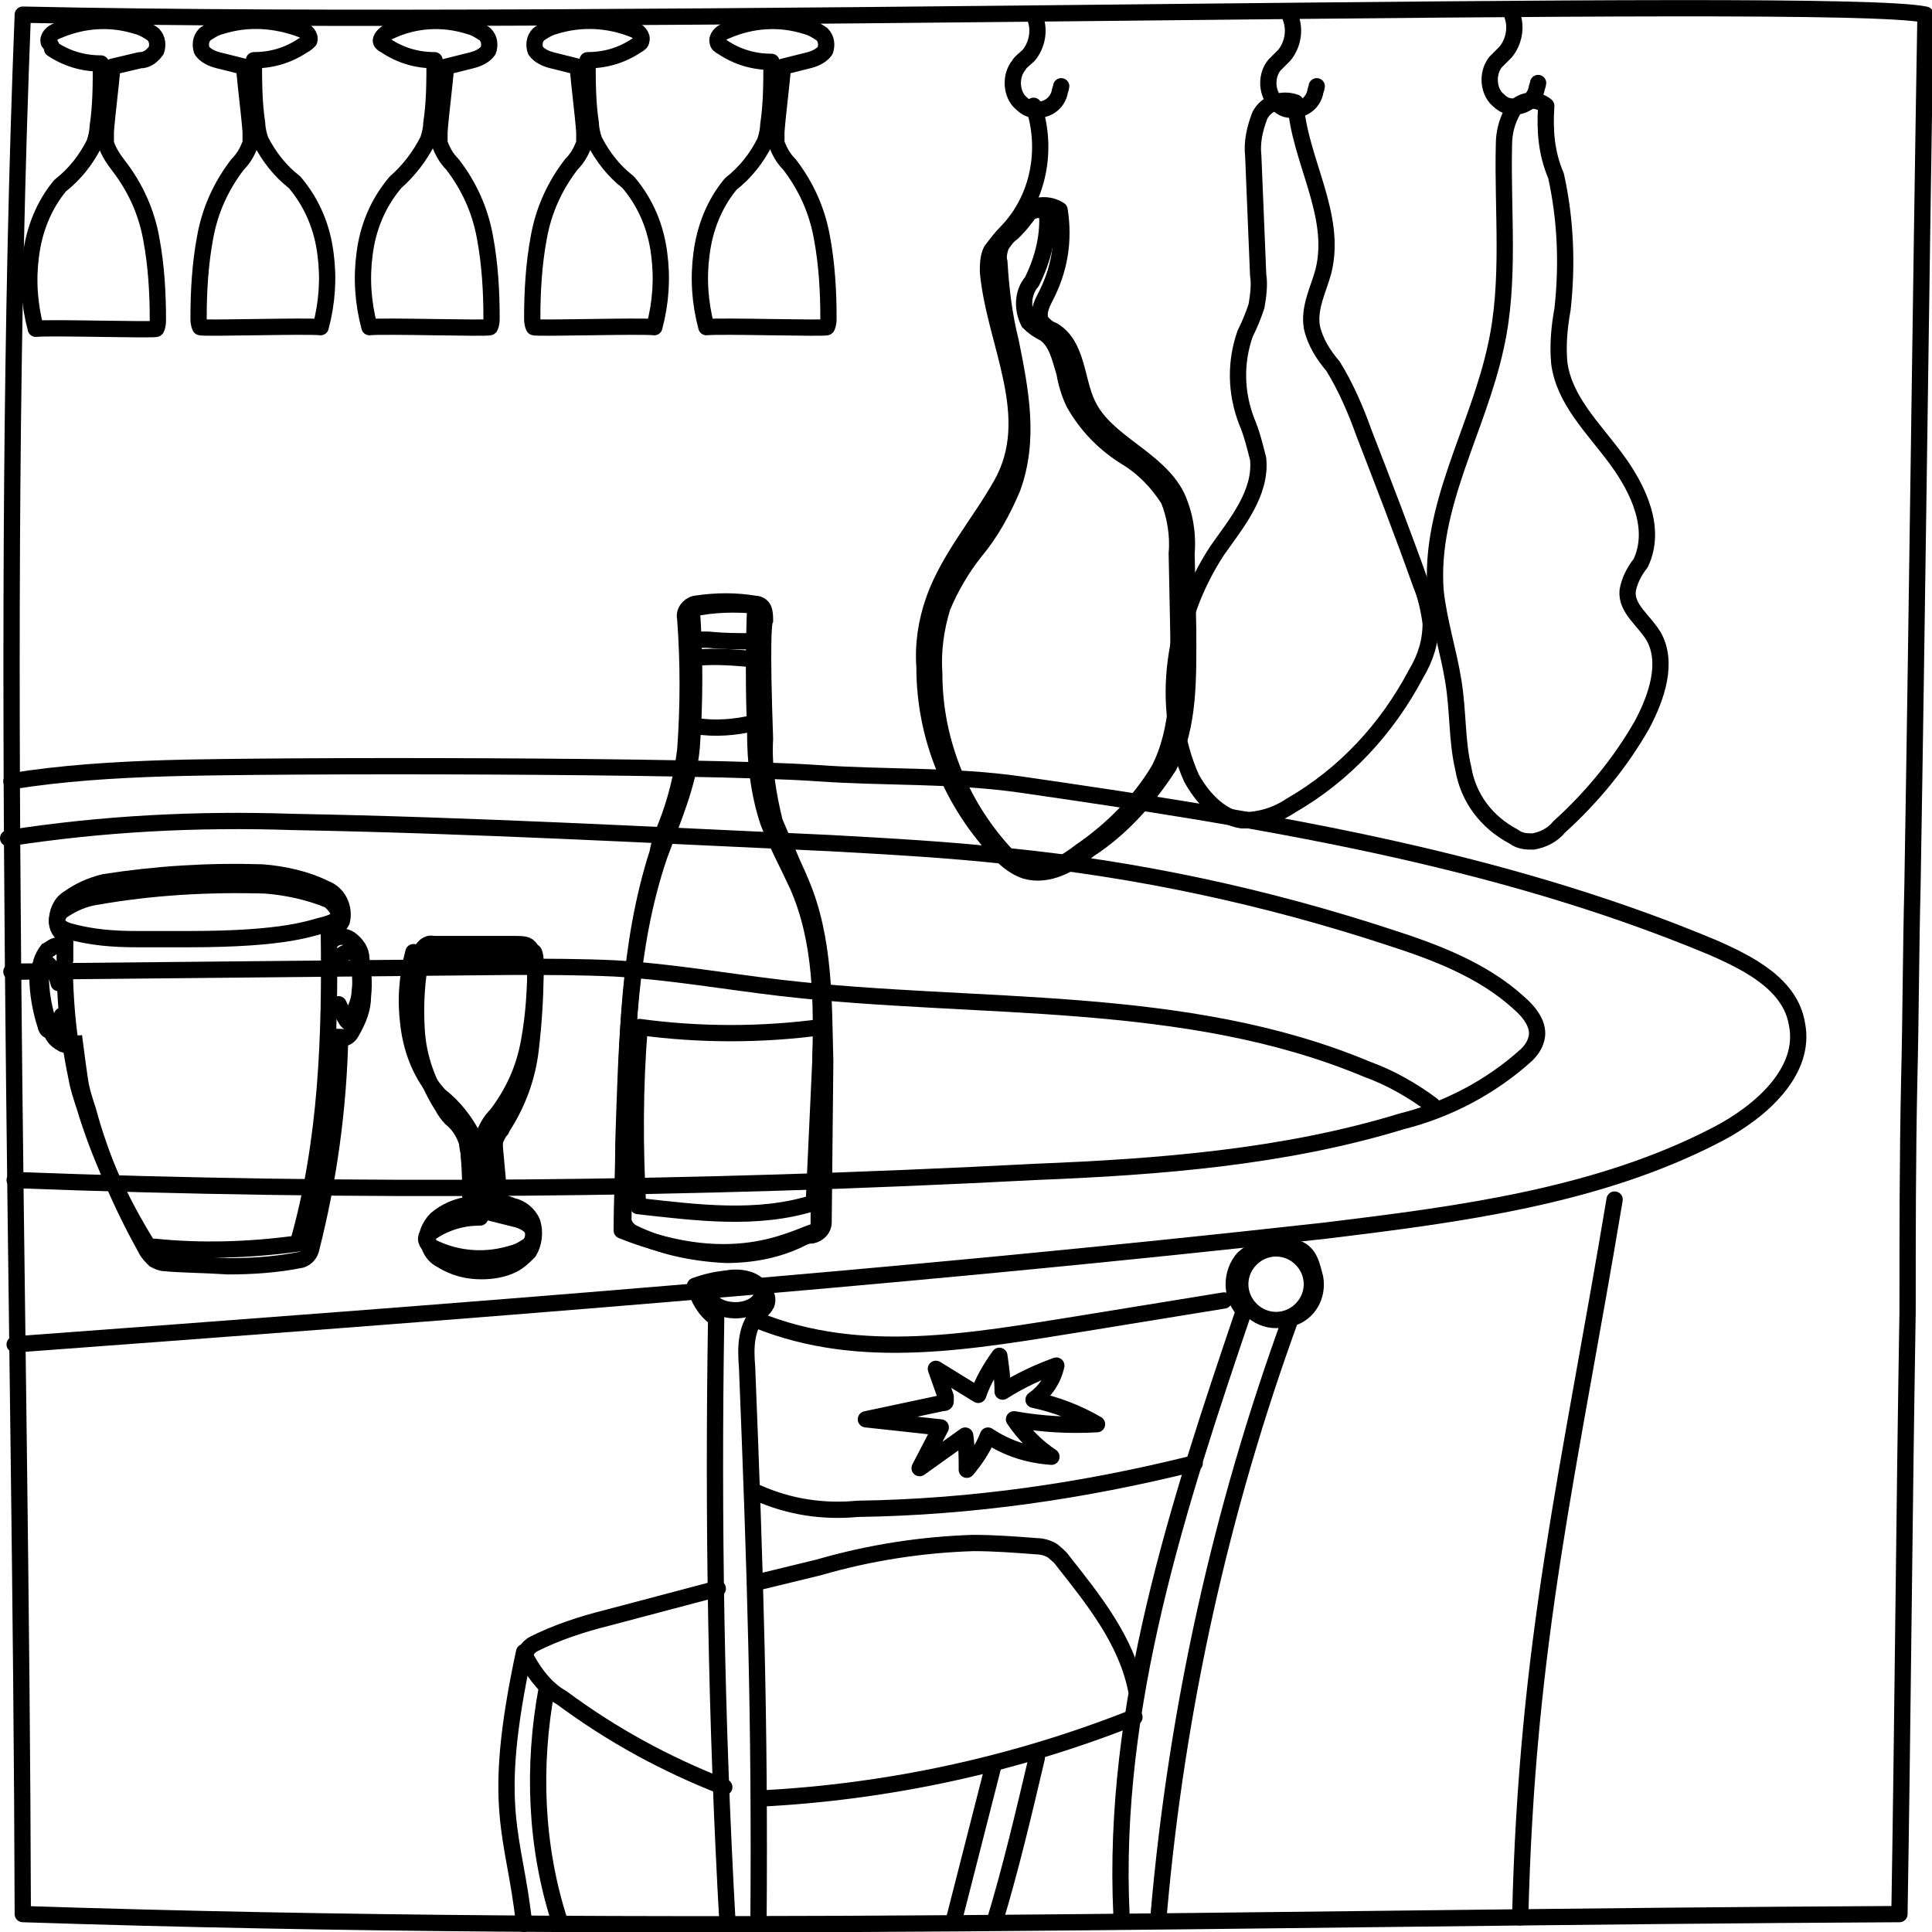 <?xml version="1.0" encoding="utf-8"?>
<!-- Generator: Adobe Illustrator 27.0.0, SVG Export Plug-In . SVG Version: 6.00 Build 0)  -->
<svg version="1.1" id="Calque_1" xmlns="http://www.w3.org/2000/svg" xmlns:xlink="http://www.w3.org/1999/xlink" x="0px" y="0px"
	 viewBox="0 0 118.7 118.7" style="enable-background:new 0 0 118.7 118.7;" xml:space="preserve">
<style type="text/css">
	.st0{fill:none;stroke:#000000;stroke-linecap:round;stroke-linejoin:round;}
	.st1{fill:none;stroke:#000000;stroke-miterlimit:10;}
</style>
<g id="Calque_2_00000126288962277529907080000010292055698350857093_">
	<g id="Calque_1-2">
		<path class="st0" d="M117.3,66.4c0.1-4,0.1-8,0.2-11.9c0.3-17.9,0.5-35.7,0.8-53.6c-5.5-1.2-80.7,0.8-116.9,0
			c-1.5,37.9-0.1,78.8,0,116.7c39.7,1.3,75.6,0.2,115.3,0c0.2-11.9,0.3-25.1,0.5-37C117.2,75.9,117.2,71.1,117.3,66.4z"/>
		<path class="st0" d="M76.4,80.6c-4,11.8-8.1,24.2-7.5,37"/>
		<path class="st0" d="M71.2,117.5C72.3,105,75,92.8,79.3,81c1.1-0.3,1.7-1.4,1.5-2.5c-0.2-0.7-0.3-1.5-1.1-1.8
			c-1.1-0.5-2.4-0.2-3.3,0.6c-0.8,0.9-0.8,2.3,0,3.2"/>
		<path class="st0" d="M46.5,91.7c2,0.9,4.1,1.2,6.2,1c7-0.1,13.9-1.1,20.7-2.8"/>
		<path class="st0" d="M46.5,81.1c6.4,2.6,13.2,1.3,20.1,0.2l8.6-1.4"/>
		<path class="st0" d="M44.7,118.2C44,105.8,43.8,93.4,44,81c-0.7-0.5-1.1-1.2-1.3-2c1.4-0.5,3.2-0.8,4.2,0.3
			c0.2,0.2,0.3,0.5,0.2,0.8c-0.1,0.2-0.2,0.3-0.4,0.5c-0.9,0.9-0.9,2.2-0.8,3.4c0.5,12.5,0.8,21.7,0.7,34.2"/>
		<path class="st0" d="M64.9,83.9c-0.2,0.9-0.7,1.6-1.4,2.1c1.4,0.3,2.7,0.8,3.9,1.5c-1.7,0.1-3.4,0-5.1-0.3
			c0.6,0.9,1.4,1.7,2.3,2.3c-1.4-0.1-2.7-0.5-3.9-1.3c-0.3,0.8-0.8,1.5-1.3,2.1c0-0.7,0-1.4-0.1-2.1l-2.8,2l1.3-2.5l-4.6-0.5l4.7-1
			c0.1,0,0.2,0,0.2-0.1s0-0.2,0-0.3l-0.6-1.7l2.6,1.6c0.3-0.9,0.8-1.7,1.3-2.4c0.1,0.7,0.2,1.4,0.2,2.2
			C62.7,84.8,63.8,84.3,64.9,83.9z"/>
		<path class="st0" d="M46.7,110.5c7.9-0.4,15.7-2.1,23-5"/>
		<path class="st0" d="M46.6,97.2l3.7-0.9c3.1-0.9,6.3-1.4,9.5-1.5c1.3,0,2.6,0.1,3.9,0.2c0.3,0,0.7,0.1,1,0.3
			c0.2,0.2,0.4,0.3,0.6,0.6c1.9,2.4,3.9,4.9,4.5,7.9"/>
		<path class="st0" d="M44.1,97.6l-6.8,1.8c-1.6,0.4-3.1,0.9-4.5,1.6c-0.2,0.1-0.4,0.3-0.5,0.5c0,0.2,0,0.4,0.1,0.5
			c0.5,0.9,1.2,1.8,2.1,2.3c3.1,2.3,6.4,4.1,10,5.5"/>
		<path class="st0" d="M63.7,108c-0.8,3.4-1.6,6.8-2.6,10.1"/>
		<path class="st0" d="M61,108.6l-2.4,9.4"/>
		<path class="st0" d="M33.6,103.7c-0.9,4.8-0.7,9.8,0.8,14.4"/>
		<path class="st0" d="M32.2,101.5c-2.1,9.8-0.6,11.1,0,16.7"/>
		<path class="st0" d="M99.2,73.7c-2.8,16.8-5.4,27.1-5.8,44.1"/>
		<path class="st0" d="M0.5,51.5c5.8-0.9,11.6-1.2,17.5-1c11,0.2,22,0.8,33,1.3c3.6,0.2,7.3,0.4,10.9,0.8c8,0.8,15.9,2.5,23.5,5
			c2.8,0.9,5.7,2,7.9,4c0.7,0.6,1.3,1.4,1.1,2.2c-0.1,0.4-0.3,0.7-0.6,1c-2.2,2-4.9,3.4-7.7,4.1c-7.2,2.2-14.9,2.8-22.5,3.1
			c-21,1.1-41.7,1.3-62.7,0.5"/>
		<path class="st0" d="M0.7,48c3.1-0.5,6.3-0.7,9.5-0.8c6.4-0.2,32.8-0.2,40,0.3c4.2,0.3,8.3,0.1,12.5,0.7
			c14.5,2.1,29.1,4.4,42.5,10c2.3,1,4.8,2.3,5.2,4.7c0.6,2.9-2.2,5.4-4.9,6.8c-7.3,3.8-15.8,4.9-24,5.9c-26.9,3-53.6,5-80.6,7"/>
		<path class="st0" d="M63.6,1.1c0.3,0.8,0.1,1.7-0.4,2.3C63,3.6,62.7,3.8,62.6,4c-0.5,0.6-0.5,1.6,0,2.2c0.2,0.2,0.4,0.4,0.7,0.5
			c0.8,0.2,1.6-0.2,1.8-1c0-0.1,0.1-0.3,0.1-0.4"/>
		<path class="st0" d="M63.5,6.5c0.9,2.7,0.3,5.7-1.6,7.7c-0.4,0.4-0.7,0.8-1,1.2c-0.2,0.4-0.2,0.9-0.2,1.3
			c0.4,4.4,3.2,8.9,0.8,13.1c-1.3,2.3-3.2,4.5-4.1,7c-0.5,1.4-0.7,2.8-0.6,4.2c0,4.3,1.7,8.4,4.7,11.5c0.4,0.4,0.9,0.8,1.5,1
			c1.4,0.4,2.8-0.4,3.9-1.3c2-1.3,3.6-3.1,4.9-5.1c1.3-2.5,1.2-5.5,1.2-8.4L72.9,34c0.1-1.2-0.1-2.4-0.6-3.5
			c-1.2-2.4-4.4-3.3-5.5-5.7c-0.7-1.5-0.6-3.6-2.1-4.5c-0.3-0.1-0.5-0.3-0.7-0.5c-0.3-0.5,0-1.1,0.2-1.5c0.9-1.7,1.2-3.5,0.9-5.4
			c-0.6-0.4-1.5-0.4-2,0.1"/>
		<path class="st0" d="M79.3,1.1c0.3,0.8,0.1,1.7-0.4,2.3c-0.2,0.2-0.4,0.4-0.6,0.6c-0.5,0.6-0.5,1.6,0,2.2c0.2,0.2,0.4,0.4,0.7,0.5
			c0.8,0.2,1.6-0.2,1.8-1c0-0.1,0.1-0.3,0.1-0.4"/>
		<path class="st0" d="M76.3,50.4c1.1,0,2.1-0.3,3-0.9c3.3-1.9,5.9-4.7,7.7-8.1c0.6-1,0.9-2,0.9-3.1c-0.1-0.8-0.3-1.7-0.6-2.4
			c-1.1-3.1-2.3-6.2-3.5-9.3c-0.5-1.4-1.1-2.8-1.9-4.1c-0.6-0.7-1.1-1.5-1.3-2.4c-0.2-1.2,0.4-2.3,0.7-3.4c0.9-3.5-1.5-6.9-1.7-10.4
			c-0.8-0.3-1.8,0-2.2,0.8c-0.3,0.8-0.5,1.6-0.4,2.5l0.3,7.3c0.1,0.6,0,1.3-0.1,1.9c-0.2,0.6-0.4,1.1-0.7,1.7
			c-0.6,1.7-0.6,3.6,0.1,5.4c0.3,0.7,0.5,1.5,0.7,2.3c0.2,2.1-1.3,3.9-2.5,5.6c-2.7,4.1-3.6,9.5-1.6,14
			C73.8,48.9,74.9,50.2,76.3,50.4z"/>
		<path class="st0" d="M92.9,0.9c0.3,0.8,0.1,1.7-0.4,2.3c-0.2,0.2-0.4,0.4-0.6,0.6c-0.5,0.6-0.5,1.6,0,2.2c0.2,0.2,0.4,0.4,0.7,0.5
			c0.8,0.2,1.6-0.2,1.8-1c0-0.1,0.1-0.3,0.1-0.4"/>
		<path class="st0" d="M94.2,51.7c0.6-0.1,1.2-0.4,1.6-0.9c2-1.8,3.8-4,5.1-6.3c0.9-1.7,1.6-3.8,0.7-5.4c-0.6-1-1.7-1.7-1.6-2.8
			c0.1-0.6,0.4-1.2,0.8-1.7c1-2.1-0.1-4.5-1.5-6.4s-3.2-3.6-3.5-5.9c-0.1-1.1,0-2.2,0.2-3.3c0.3-2.7,0.2-5.5-0.4-8.2
			C95,9.4,94.9,8,95,6.5c-0.6-0.5-1.5-0.4-2,0.2c-0.4,0.7-0.6,1.4-0.6,2.2c-0.1,4.1,0.4,8.4-0.5,12.4c-1.1,5.1-4.1,9.8-3.7,15
			c0.2,1.9,0.8,3.7,1.1,5.6s0.2,3.6,0.6,5.3c0.3,1.8,1.4,3.3,3.1,4.2C93.4,51.7,93.8,51.7,94.2,51.7z"/>
		<path class="st0" d="M8.4,1.6c0.4,0.1,0.7,0.3,1,0.5c0.3,0.3,0.3,0.7,0.2,1C9.3,3.5,9,3.7,8.6,3.7L6.9,4.1c-0.1,1.3-0.3,2.7-0.4,4
			c0,0.2,0,0.5,0,0.7c0.2,0.6,0.5,1,0.8,1.4c1,1.3,1.7,2.8,2,4.5c0.3,1.6,0.4,3.3,0.4,4.9c0,0.2,0,0.4-0.1,0.6
			c-0.1,0.1-6.5-0.1-7.4,0c-0.4-1.5-0.5-3-0.3-4.5c0.2-1.6,0.8-3.1,1.8-4.3c0.9-0.7,1.6-1.6,2.1-2.6C5.9,8.5,6,8.1,6,7.8
			c0.2-1.3,0.2-2.6,0.2-3.9c-1.1,0-2.1-0.3-3-0.9c0-0.1-0.1-0.3-0.2-0.4C2.9,2.3,3.2,2,3.5,1.9C5.1,1.2,6.8,1.1,8.4,1.6z"/>
		<path class="st0" d="M13.6,1.6c-0.4,0.1-0.7,0.3-1,0.5c-0.3,0.3-0.3,0.7-0.2,1c0.2,0.3,0.6,0.5,1,0.6L15,4.1
			c0.1,1.3,0.3,2.7,0.4,4c0,0.2,0,0.5,0,0.7c-0.2,0.5-0.4,0.9-0.8,1.3c-1,1.3-1.7,2.8-2,4.5c-0.3,1.6-0.4,3.3-0.4,4.9
			c0,0.2,0,0.4,0.1,0.6c0.1,0.1,6.5-0.1,7.4,0c0.4-1.5,0.5-3,0.3-4.5c-0.2-1.6-0.8-3.1-1.9-4.4c-0.9-0.7-1.6-1.6-2.1-2.6
			c-0.1-0.3-0.2-0.7-0.2-1c-0.2-1.3-0.2-2.6-0.2-3.9c1.1,0,2.1-0.3,3-0.9c0.2-0.1,0.3-0.2,0.4-0.3c0.1-0.3-0.2-0.6-0.5-0.7
			C16.9,1.2,15.2,1.1,13.6,1.6z"/>
		<path class="st0" d="M28.8,1.6c0.4,0.1,0.7,0.3,1,0.5c0.3,0.3,0.3,0.7,0.2,1c-0.2,0.3-0.6,0.5-1,0.6l-1.6,0.4
			c-0.1,1.3-0.3,2.7-0.4,4c0,0.2,0,0.5,0,0.7c0.2,0.5,0.4,0.9,0.8,1.3c1,1.3,1.7,2.8,2,4.5c0.3,1.6,0.4,3.3,0.4,4.9
			c0,0.2,0,0.4-0.1,0.6c-0.1,0.1-6.5-0.1-7.4,0c-0.4-1.5-0.5-3-0.3-4.5c0.2-1.6,0.8-3.1,1.9-4.4c0.8-0.7,1.5-1.6,2-2.6
			c0.1-0.3,0.2-0.7,0.2-1c0.2-1.3,0.2-2.6,0.2-3.9c-1.1,0-2.1-0.3-3-0.9c-0.2-0.1-0.3-0.2-0.3-0.3c0-0.2,0.3-0.5,0.6-0.6
			C25.5,1.2,27.2,1.1,28.8,1.6z"/>
		<path class="st0" d="M34.1,1.6c-0.4,0.1-0.7,0.3-1,0.5c-0.3,0.3-0.3,0.7-0.2,1c0.2,0.3,0.6,0.5,1,0.6l1.6,0.4
			c0.1,1.3,0.3,2.7,0.4,4c0,0.2,0,0.5,0,0.7c-0.2,0.5-0.4,0.9-0.8,1.3c-1,1.3-1.7,2.8-2,4.5c-0.3,1.6-0.4,3.3-0.4,4.9
			c0,0.2,0,0.4,0.1,0.6c0.1,0.1,6.5-0.1,7.4,0c0.4-1.5,0.5-3,0.3-4.5c-0.2-1.6-0.8-3.1-1.9-4.4c-0.9-0.7-1.6-1.6-2.1-2.6
			c-0.1-0.3-0.2-0.7-0.2-1c-0.2-1.3-0.2-2.6-0.2-3.9c1.1,0,2.1-0.3,3-0.9c0.2-0.1,0.3-0.2,0.3-0.3c0.1-0.3-0.2-0.6-0.5-0.7
			C37.4,1.2,35.7,1.1,34.1,1.6z"/>
		<path class="st0" d="M49.5,1.6c0.4,0.1,0.7,0.3,1,0.5c0.3,0.3,0.3,0.7,0.2,1c-0.2,0.3-0.6,0.5-1,0.6l-1.6,0.4
			c-0.1,1.3-0.3,2.7-0.4,4c0,0.2,0,0.5,0,0.7c0.2,0.5,0.4,0.9,0.8,1.3c1,1.3,1.7,2.8,2,4.5c0.3,1.6,0.4,3.3,0.4,4.9
			c0,0.2,0,0.4-0.1,0.6c-0.1,0.1-6.5-0.1-7.4,0c-0.4-1.5-0.5-3-0.3-4.5c0.2-1.6,0.8-3.1,1.8-4.3c0.9-0.7,1.6-1.6,2.1-2.6
			c0.1-0.3,0.2-0.7,0.2-1c0.2-1.3,0.2-2.6,0.2-3.9c-1.1,0-2.1-0.3-3-0.9c-0.2-0.1-0.3-0.2-0.3-0.3C44,2.3,44.3,2,44.6,1.9
			C46.2,1.2,47.9,1.1,49.5,1.6z"/>
		<path class="st0" d="M0.7,59.7l30.8-0.3c2.1,0,4.2,0,6.3,0.1c3.4,0.2,6.8,0.8,10.2,1.2c12.1,1.4,24.8,0.3,36,5
			c1.4,0.5,2.8,1.3,4,2.2"/>
		<path class="st1" d="M22.2,58.9c0-0.5-0.3-0.9-0.7-1.2c-0.3-0.2-0.7-0.2-1,0c0-0.2,0-0.4,0-0.5c0.2-0.2,0.4-0.4,0.5-0.6
			c0.2-0.8-0.2-1.7-1-2c-1.2-0.6-2.6-0.9-3.9-1c-3.3-0.1-6.5,0.1-9.7,0.6c-0.8,0.2-1.5,0.5-2.2,1c-0.5,0.3-0.7,0.9-0.7,1.4
			c0,0.4,0.2,0.7,0.5,0.9c0,0.3,0,0.5,0,0.8c-0.2-0.1-0.3-0.2-0.5-0.2s-0.4,0.2-0.6,0.3c-0.3,0.4-0.5,0.9-0.4,1.4
			c0,1.2,0.2,2.3,0.6,3.4c0.1,0.4,0.3,0.7,0.7,0.9c0.1,0.1,0.3,0.1,0.4,0.1s0.3-0.1,0.4-0.1c0.1,0.8,0.2,1.5,0.3,2.2
			s0.3,1.3,0.5,1.9c0.8,3,2.1,5.9,3.6,8.6c0.1,0.2,0.3,0.4,0.5,0.6c0.2,0.1,0.4,0.2,0.6,0.2c1,0.1,2.4,0.1,3.9,0.2
			c1.5,0,3-0.1,4.5-0.4c0.3-0.1,0.5-0.3,0.6-0.6c1.1-4.3,1.7-8.7,1.8-13.1c0.1,0,0.2,0.1,0.3,0.1H21c0.3,0,0.5-0.2,0.6-0.4
			c0.4-0.7,0.7-1.4,0.7-2.2C22.4,60.3,22.3,59.6,22.2,58.9"/>
		<path class="st0" d="M4,57.6c-0.1,2.9,0.1,5.8,0.7,8.6C4.8,66.8,5,67.4,5.2,68c0.9,3,2.2,5.8,3.8,8.4c0,0.1,0.1,0.2,0.2,0.2
			c0.1,0,0.2,0,0.3,0c2.9,0.3,5.9,0.2,8.8-0.2c1.8-6.3,2-12.9,1.9-19.4H20"/>
		<path class="st0" d="M5.9,55.1c-0.7,0.1-1.4,0.4-2,0.8c-0.2,0.1-0.4,0.4-0.4,0.7s0.4,0.5,0.7,0.6c1.4,0.4,2.8,0.5,4.2,0.5h3.2
			c6.1,0,7.5-0.7,8.4-0.9c0.3-0.1,0.7-0.2,0.8-0.5s-0.3-0.8-0.6-1c-1.2-0.5-2.6-0.8-3.9-0.9C12.7,54.3,9.3,54.5,5.9,55.1z"/>
		<path class="st0" d="M3.6,60.4c-0.1-0.5-0.4-1-0.8-1.3H2.7c0,0-0.1,0-0.1,0.1c-0.2,0.2-0.3,0.5-0.3,0.8c0,1,0.2,2.1,0.5,3
			c0,0.1,0.1,0.3,0.2,0.3s0.4-0.1,0.5-0.3s0.2-0.4,0.3-0.6"/>
		<path class="st0" d="M20.5,59.4c0.1-0.3,0.3-0.6,0.6-0.8c0.2-0.1,0.4-0.2,0.6-0.1c0.2,0.1,0.3,0.3,0.3,0.5
			c0.1,0.6,0.2,1.3,0.1,1.9c0,0.6-0.3,1.2-0.6,1.8l-0.1,0.1l-0.1-0.1c-0.2-0.3-0.3-0.6-0.5-1"/>
		<path class="st1" d="M29.6,78.1L29.6,78.1c-0.9,0-1.7-0.2-2.5-0.7c-0.6-0.3-0.9-1-0.8-1.7c0.1-0.3,0.3-0.6,0.5-0.8
			c0.6-0.5,1.3-0.8,2.1-0.9c0-1,0-2-0.1-3c0-0.3-0.1-0.5-0.1-0.8c-0.2-0.6-0.5-1.1-1-1.5c-0.2-0.2-0.4-0.5-0.5-0.7
			c-0.9-1.4-1.5-3-1.6-4.7c-0.1-1.6,0-3.1,0.3-4.7c0-0.4,0.4-0.7,0.7-0.6c0.2,0,0.4,0,0.6,0l0,0h2.1h2.1c0.8,0,1,0,1.2,0.3
			s0.3,0.7,0.3,1.2c0,1.7-0.1,3.3-0.3,5s-0.8,3.3-1.7,4.7l-0.1,0.2c-0.2,0.2-0.3,0.5-0.4,0.7c0,0.1,0,0.3,0,0.4l0.3,3.3l0.8,0.3
			c0.5,0.1,1,0.5,1.2,1c0.2,0.6,0.1,1.3-0.2,1.8c-0.3,0.3-0.6,0.6-1,0.8C30.9,78,30.2,78.1,29.6,78.1"/>
		<path class="st0" d="M31.5,77c0.4-0.1,0.7-0.3,1-0.5c0.3-0.3,0.3-0.7,0.2-1c-0.2-0.3-0.6-0.5-1-0.6l-1.6-0.4
			c-0.1-1.3-0.3-2.7-0.4-4c0-0.2,0-0.5,0-0.7c0.2-0.5,0.4-0.9,0.8-1.3c1-1.3,1.7-2.8,2-4.5c0.3-1.6,0.4-3.3,0.4-4.9
			c0-0.2,0-0.4-0.1-0.6c-0.1-0.1-6.5,0.1-7.4,0c-0.4,1.5-0.5,3-0.3,4.5c0.2,1.6,0.8,3.1,1.9,4.3c0.9,0.7,1.6,1.6,2.1,2.6
			c0.1,0.3,0.2,0.7,0.2,1c0.2,1.3,0.2,2.6,0.2,3.9c-1.1,0-2.1,0.3-3,0.9c-0.2,0.1-0.3,0.2-0.3,0.3c-0.1,0.3,0.2,0.6,0.5,0.7
			C28.2,77.4,29.9,77.5,31.5,77z"/>
		<path class="st1" d="M49.2,54.2c-0.2-0.5-0.5-1.1-0.7-1.6c-0.3-0.7-0.6-1.4-0.9-2.1c-0.4-1.6-0.7-3.4-0.6-5.1
			c-0.2-5.7-0.1-7.1,0-7.3c0-0.2,0-0.5-0.1-0.7s-0.3-0.3-0.5-0.3c-1.2-0.2-2.4-0.2-3.7,0c-0.4,0.1-0.7,0.5-0.6,0.9
			c0.2,2.7,0.2,5.4,0,8.1c-0.2,1.6-0.6,3.2-1.2,4.7c-0.2,0.5-0.4,1-0.5,1.6c-1.8,5.6-1.9,11.6-2,17.3l-0.1,5.2
			c0,0.3,0.2,0.6,0.5,0.8c1.8,0.9,3.8,1.3,5.8,1.4c1.6,0,3.2-0.3,4.6-1c0.2-0.1,0.4-0.2,0.7-0.2c0.4-0.1,0.7-0.4,0.7-0.8l0.1-9.9
			C50.6,61.6,50.7,57.7,49.2,54.2"/>
		<path class="st0" d="M46.4,37.2c-0.1,2.6-0.1,5.2,0,7.8c0,1.8,0.2,3.7,0.8,5.5c0.5,1.3,1.2,2.6,1.8,3.9c1.5,3.4,1.5,7.2,1.4,11
			c0,3.4-0.1,6.8-0.1,10.2c-1.2,0.2-4.9,2.9-12.1,0c0-1.8,0.1-3.6,0.1-5.4c0.2-6,0.3-12,2.2-17.6c0.8-2.2,1.8-4.4,2-6.7
			c0.2-2.8,0.2-5.7,0-8.5C43.9,37.1,45.2,37.1,46.4,37.2z"/>
		<path class="st0" d="M50,73.9c-3.5,1.1-7.2,0.6-10.8,0.2c-0.2-3.7-0.2-7.3,0.1-11c3.7,0.5,7.5,0.5,11.2,0L50,73.9z"/>
		<path class="st0" d="M42.7,44.6c1.2,0.2,2.5,0.1,3.7-0.2"/>
		<path class="st0" d="M42.9,39.3c0.2,0,0.4,0,0.6,0c1,0.1,1.8,0.1,2.8,0.1"/>
		<path class="st0" d="M42.9,40.4c1.1-0.1,2.3,0,3.4,0.1l0,0"/>
		<path class="st1" d="M46.8,79.5c0,0.5-0.7,1-1.6,1s-1.6-0.4-1.6-1s0.7-1,1.6-1S46.8,78.9,46.8,79.5"/>
		<path class="st1" d="M80.6,78.9c0,1.2-1,2.2-2.2,2.2s-2.2-1-2.2-2.2s1-2.2,2.2-2.2l0,0C79.6,76.7,80.6,77.7,80.6,78.9L80.6,78.9"
			/>
		<path class="st1" d="M63.3,13c-0.3,0.4-0.6,0.8-0.9,1.1l-0.2,0.2c-0.3,0.2-0.5,0.5-0.7,0.8c-0.1,0.3-0.2,0.7-0.1,1
			c0.1,1.7,0.3,3.3,0.7,4.9c0.6,3,1.2,6,0.1,9c-0.6,1.4-1.3,2.7-2.3,3.9c-0.8,1-1.5,2.2-2,3.4c-0.4,1.3-0.6,2.7-0.5,4.1
			c0,4.2,1.7,8.3,4.6,11.3c0.3,0.4,0.8,0.7,1.2,0.8c1,0.3,2.3-0.5,3.2-1.2c1.9-1.3,3.6-3,4.8-5c1.3-2.5,1.2-5.6,1.2-8.3l-0.1-5
			c0.1-1.1-0.1-2.3-0.5-3.3c-0.7-1.1-1.6-2-2.6-2.6c-1.3-0.8-2.4-1.9-3.2-3.3c-0.3-0.6-0.5-1.3-0.6-1.9c-0.3-1-0.5-1.9-1.2-2.4
			c-0.4-0.2-0.7-0.4-1-0.7c-0.4-0.8-0.4-1.8,0.2-2.5c0.7-1.4,1.1-3,0.9-4.6c-0.2,0-0.4,0-0.6,0.2C63.6,12.9,63.4,13,63.3,13"/>
	</g>
</g>
</svg>
